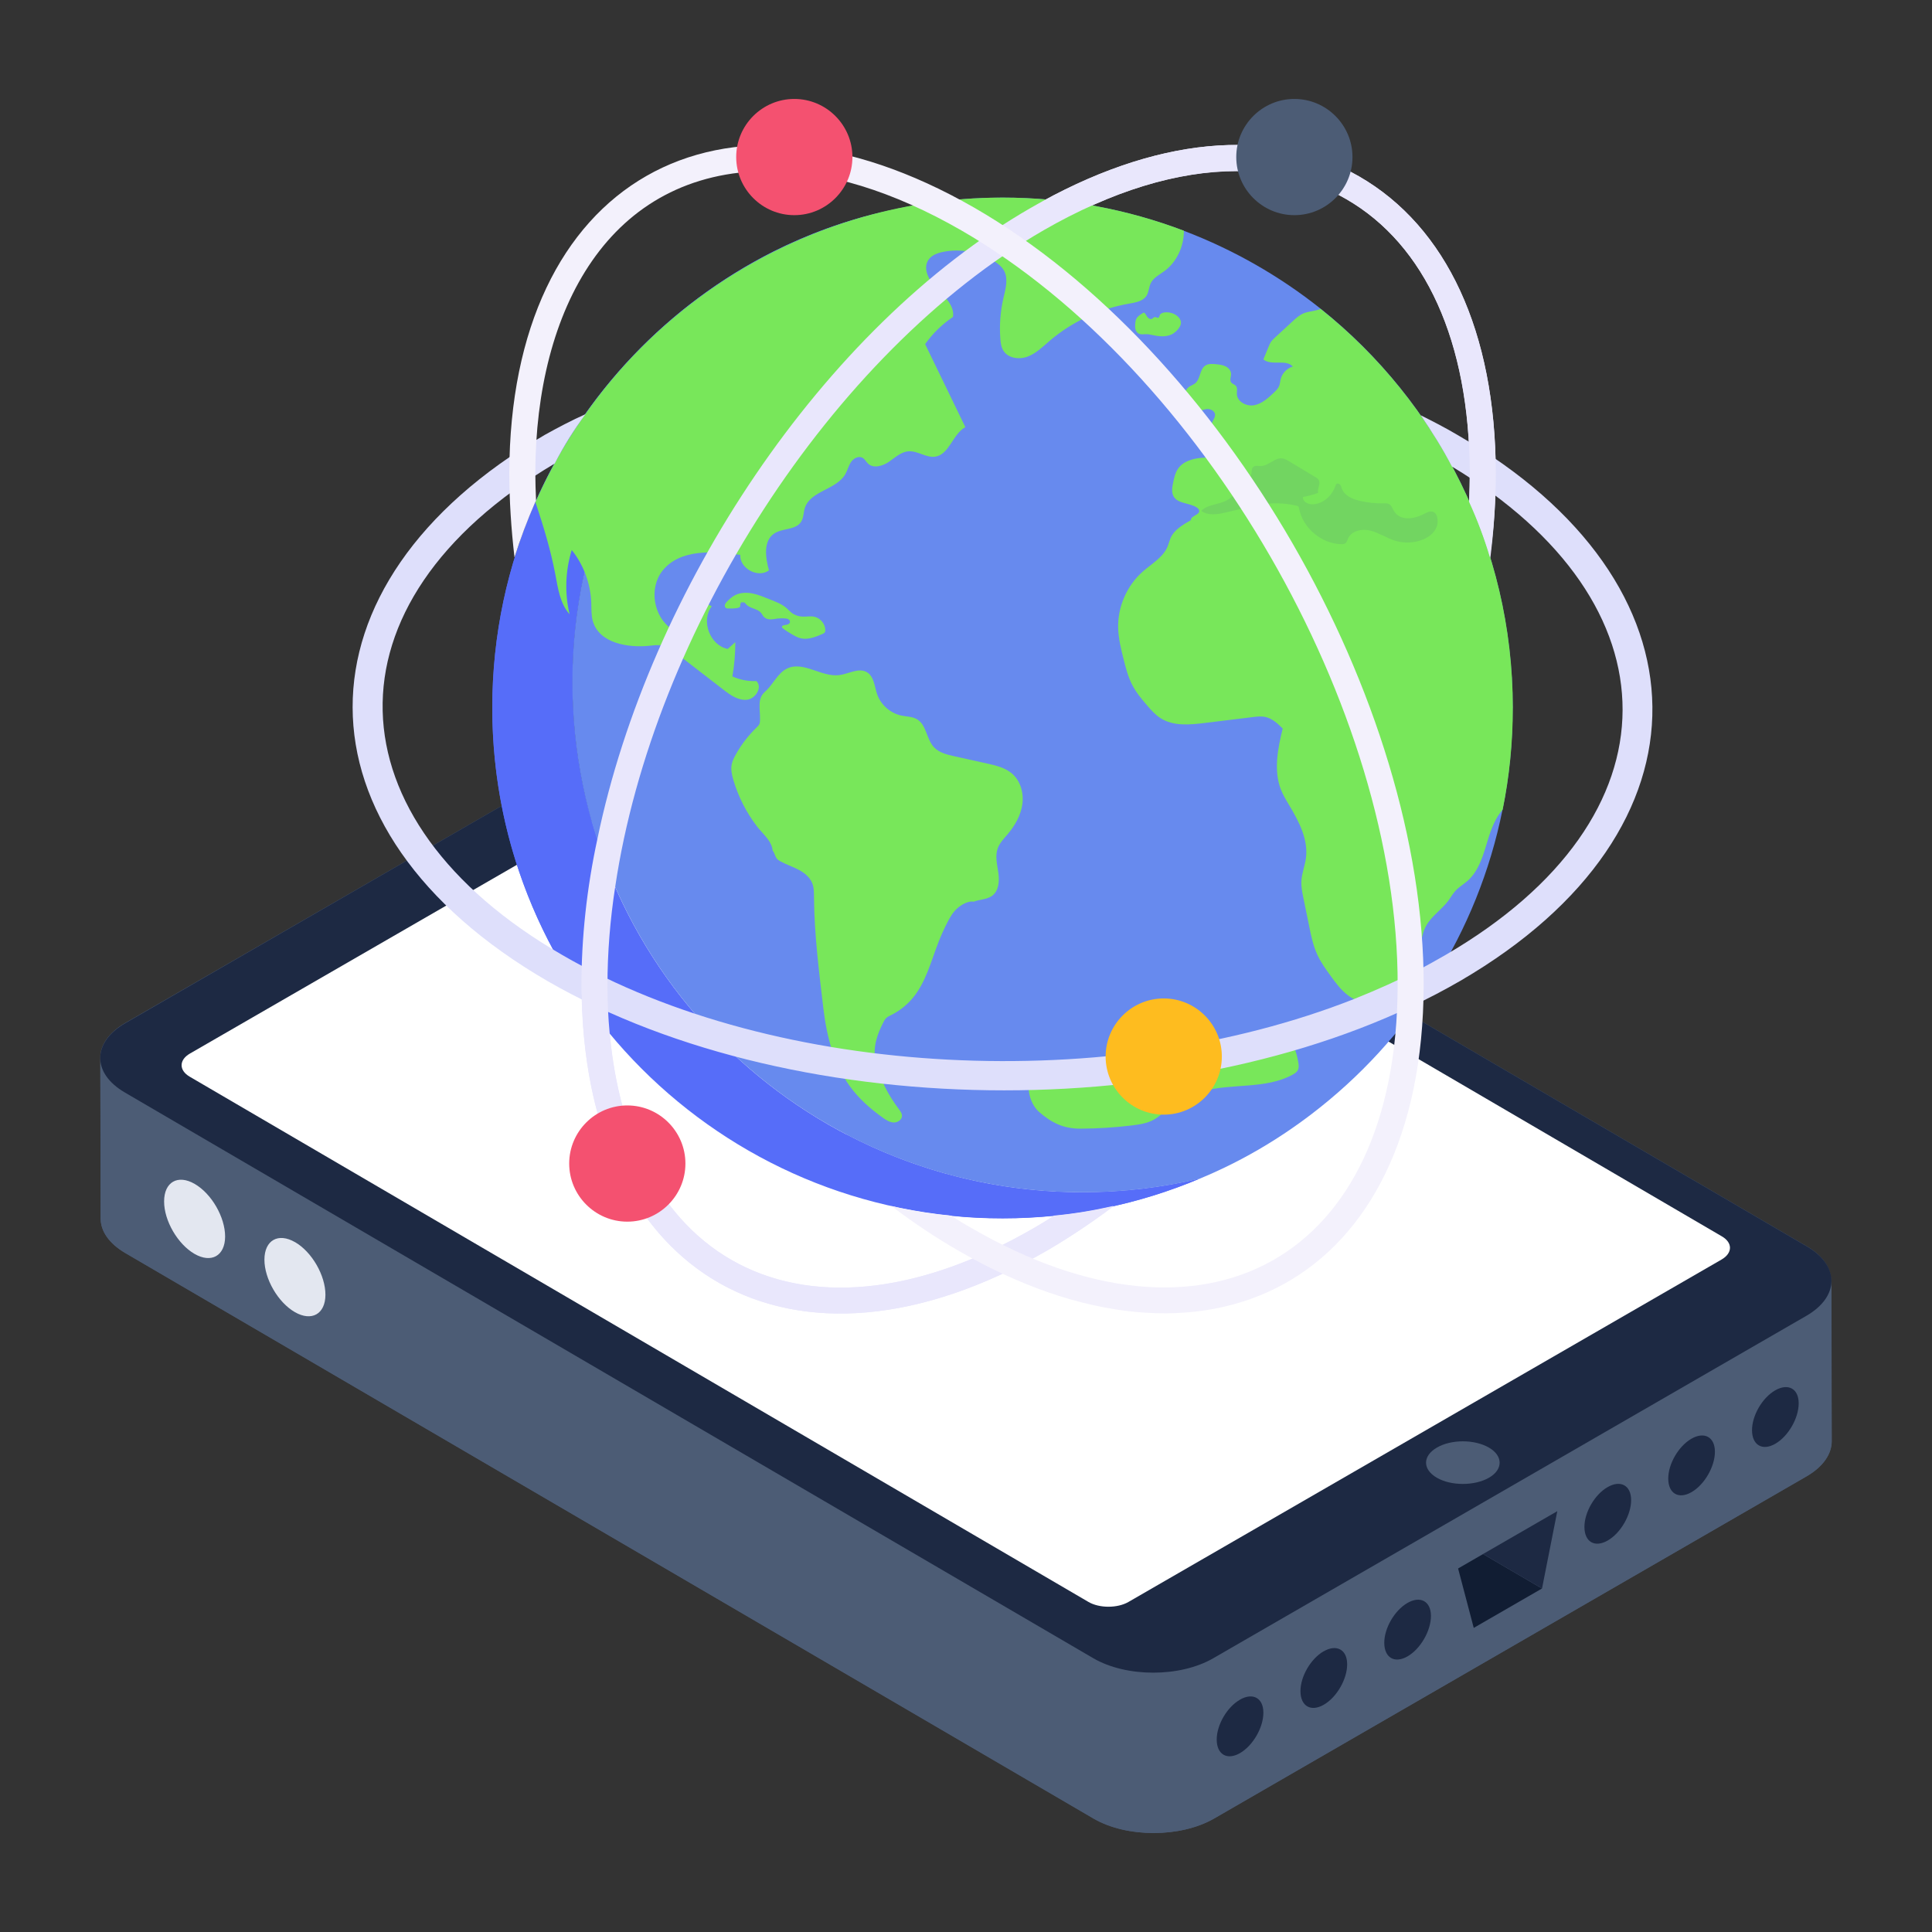 <?xml version="1.0" encoding="UTF-8"?>
<svg xmlns="http://www.w3.org/2000/svg" id="Layer_1" height="512" viewBox="0 0 52 52" width="512">
  <rect x="0" y="0" width="52" height="52" fill="#333333" stroke="none"/>
  <g id="Global_Network">
    <g>
      <g>
        <g>
          <path d="m49.299 38.793c0 .33-.22.68-.67.94l-15.96 9.22c-.9.51-2.34.51-3.23 0l-26.07-15.23c-.44-.26-.66-.59-.66-.93l-.01-4.31c-.01-.34.22-.69.67-.95l15.97-9.21c.89-.52 2.33-.52 3.23 0l26.06 15.22c.449.26.659.601.657.943 0-.004.003-.009.003-.013v.13z" fill="#4c5c75"></path>
        </g>
      </g>
      <g>
        <g>
          <path d="m49.302 38.793c0 .335-.221.677-.677.943l-15.958 9.213c-.898.517-2.343.517-3.225 0l-26.071-15.223c-.441-.258-.662-.593-.662-.928l-.008-4.317c0 .335.221.669.662.928l26.064 15.223c.89.517 2.335.517 3.225 0l15.965-9.213c.449-.266.677-.609.677-.943z" fill="#4c5c75"></path>
        </g>
        <g>
          <path d="m3.373 27.538c-.893.516-.903 1.349-.01 1.868l26.066 15.227c.888.516 2.331.516 3.224 0l15.963-9.216c.898-.519.903-1.354.015-1.87l-26.067-15.227c-.893-.519-2.33-.516-3.229.003z" fill="#1d2943"></path>
        </g>
        <g>
          <path d="m5.111 28.357c-.296.171-.298.452-.004.623l24.19 14.137c.294.171.779.171 1.075 0l15.963-9.216c.301-.174.303-.454.008-.625l-24.19-14.137c-.294-.171-.778-.171-1.079.003z" fill="#fff"></path>
        </g>
        <g>
          <path d="m7.941 33.433c-.452-.261-.822-.054-.824.469-.001.52.366 1.152.818 1.413.452.261.822.054.824-.465.001-.524-.366-1.157-.818-1.418z" fill="#e3e7f0"></path>
        </g>
        <g>
          <path d="m5.24 31.865c-.452-.261-.822-.054-.823.47-.002.519.366 1.152.818 1.413.452.261.822.054.824-.465.001-.523-.366-1.157-.818-1.417z" fill="#e3e7f0"></path>
        </g>
        <g>
          <g>
            <g>
              <g>
                <path d="m33.371 45.748c.349-.202.632-.047.633.347.001.401-.281.889-.629 1.09-.349.201-.626.036-.627-.364-.001-.394.275-.871.623-1.072z" fill="#1d2943"></path>
              </g>
            </g>
            <g>
              <g>
                <path d="m35.626 44.446c.349-.201.632-.047.633.347.001.401-.28.889-.629 1.09-.349.201-.627.036-.628-.365-.001-.394.275-.871.623-1.073z" fill="#1d2943"></path>
              </g>
            </g>
            <g>
              <g>
                <path d="m37.881 43.144c.349-.201.632-.046.633.347.001.401-.281.889-.629 1.09-.349.201-.626.037-.627-.364-.001-.394.275-.871.623-1.073z" fill="#1d2943"></path>
              </g>
            </g>
          </g>
          <g>
            <g>
              <g>
                <path d="m43.269 40.026c.349-.201.632-.046.633.347.001.401-.28.889-.63 1.09-.349.201-.626.037-.627-.364-.001-.394.274-.871.623-1.073z" fill="#1d2943"></path>
              </g>
            </g>
            <g>
              <g>
                <path d="m45.524 38.724c.349-.201.632-.046.633.347.001.401-.28.889-.629 1.09-.349.201-.626.037-.627-.364-.001-.394.275-.871.623-1.073z" fill="#1d2943"></path>
              </g>
            </g>
            <g>
              <g>
                <path d="m47.779 37.422c.349-.201.632-.047.633.347.001.401-.281.889-.629 1.09-.349.201-.626.036-.627-.364-.001-.394.274-.872.623-1.073z" fill="#1d2943"></path>
              </g>
            </g>
          </g>
        </g>
        <g>
          <g>
            <path d="m39.916 41.828-.671.388.421 1.599 1.836-1.06z" fill="#111d33"></path>
          </g>
          <g>
            <path d="m41.504 42.753.411-2.08-1.999 1.154 1.586.926z" fill="#1d2943"></path>
          </g>
        </g>
        <g>
          <path d="m38.677 38.96c-.389.224-.395.586-.005.813.381.222 1.015.224 1.404 0 .384-.221.381-.589-0-.81-.391-.227-1.015-.224-1.399-.003z" fill="#4c5c75"></path>
        </g>
      </g>
      <g>
        <g>
          <g>
            <g>
              <g>
                <path d="m15.651 26.528c-.021-7.681 5.402-17.072 12.09-20.933 3.317-1.916 6.455-2.218 8.837-.847 2.362 1.359 3.669 4.192 3.68 7.976.021 7.686-5.402 17.08-12.09 20.941-6.854 3.957-12.495.719-12.517-7.136zm17.63-21.925c-1.583 0-3.351.537-5.19 1.599-6.494 3.75-11.76 12.867-11.739 20.325.02 7.31 5.081 10.218 11.467 6.532 6.494-3.749 11.76-12.871 11.739-20.332-.01-3.524-1.192-6.141-3.329-7.371-.874-.502-1.868-.752-2.948-.752z" fill="#e9e7fc"></path>
              </g>
            </g>
          </g>
          <g>
            <g>
              <g>
                <path d="m32.288 31.725c-1.633.685-3.423 1.064-5.3 1.064-7.591 0-13.738-6.147-13.738-13.738 0-1.965.413-3.843 1.159-5.537 1.295-2.928 3.572-5.314 6.411-6.744.942-.474 1.945-.84 2.996-1.078-.285.115-.562.244-.834.38-2.84 1.43-5.124 3.816-6.412 6.744-.746 1.694-1.166 3.572-1.166 5.537 0 7.591 6.147 13.738 13.738 13.738 1.084 0 2.135-.129 3.145-.366z" fill="#566df9"></path>
              </g>
              <g>
                <path d="m32.288 31.723c-1.63.69-3.42 1.07-5.3 1.07-.47 0-.93-.02-1.38-.07-.99-.62-1.94-1.36-2.85-2.2 1.9 1 4.07 1.57 6.38 1.57 1.09 0 2.14-.13 3.15-.37z" fill="#566df9"></path>
              </g>
              <g>
                <path d="m23.82 5.697c-.29.11-.57.24-.84.38-2.84 1.43-5.12 3.81-6.41 6.74-.74 1.69-1.16 3.57-1.16 5.54 0 1.47.23 2.89.67 4.22.13.44.29.87.48 1.28-.14.9-.21 1.8-.21 2.67 0 .44.02.87.06 1.29-.27-.32-.52-.66-.75-1-1.52-2.21-2.41-4.88-2.41-7.77 0-1.96.41-3.84 1.16-5.53 1.29-2.93 3.57-5.32 6.41-6.75.94-.47 1.95-.84 3-1.07z" fill="#566df9"></path>
              </g>
              <g>
                <path d="m40.712 19.051c0 .935-.088 1.85-.271 2.738-.664 3.321-2.535 6.208-5.137 8.194-.922.705-1.932 1.295-3.016 1.742-1.01.237-2.06.366-3.145.366-7.591 0-13.738-6.147-13.738-13.738 0-1.966.42-3.843 1.166-5.537 1.288-2.928 3.572-5.314 6.412-6.744.271-.136.549-.264.834-.38 1.017-.244 2.081-.373 3.172-.373 1.715 0 3.362.319 4.88.895 1.335.508 2.576 1.22 3.674 2.094 3.158 2.521 5.171 6.398 5.171 10.742z" fill="#678aee"></path>
              </g>
              <g>
                <path d="m20.583 18.623c.226-.19.341-.509.609-.633.436-.202.924.244 1.401.18.254-.034.523-.208.742-.076.19.114.201.377.272.587.098.289.357.517.656.579.141.029.294.025.418.099.257.151.253.534.456.752.137.147.345.198.542.242.295.066.591.131.886.197.239.053.488.111.674.271.229.197.319.524.278.824-.041.299-.198.573-.393.804-.101.12-.216.236-.27.383-.076.209-.014.44.017.66.031.221.014.48-.163.615-.14.106-.334.098-.498.161-.152-.025-.336.081-.45.184-.114.103-.192.24-.262.376-.084.163-.16.331-.228.502-.21.531-.346 1.11-.715 1.545-.156.184-.351.336-.567.444-.049.024-.1.047-.139.086-.031.03-.052.069-.071.107-.165.316-.291.678-.212 1.026.006.025.018.054.043.057.064.465.309.889.589 1.265.038.051.077.105.079.168.003.108-.115.188-.223.184-.108-.004-.205-.066-.293-.129-.335-.238-.646-.514-.887-.846-.439-.604-.625-1.356-.713-2.097-.116-.982-.243-1.978-.252-2.967-.001-.135.003-.274-.047-.4-.065-.165-.214-.284-.372-.366-.157-.083-.328-.137-.484-.223-.035-.019-.071-.041-.096-.072-.053-.064-.06-.157-.115-.219-.02-.259-.264-.445-.421-.651-.284-.37-.5-.793-.633-1.241-.041-.139-.075-.285-.047-.427.017-.088.057-.17.1-.248.15-.275.342-.526.567-.743.031-.03.064-.061.08-.101.014-.035.014-.073.015-.11.008-.279-.083-.569.13-.749z" fill="#78e75a"></path>
              </g>
              <g>
                <path d="m31.864 6.212c.003.42-.191.842-.529 1.088-.13.095-.287.173-.36.317-.054.109-.052.241-.117.344-.095.148-.293.181-.466.211-.788.135-1.538.486-2.146 1.006-.183.158-.361.334-.587.42-.226.085-.522.048-.651-.157-.061-.096-.076-.214-.084-.327-.027-.366.001-.736.084-1.093.056-.241.133-.505.021-.725-.063-.121-.176-.208-.292-.279-.401-.244-.895-.33-1.355-.237-.149.03-.305.086-.391.211-.169.246.024.577.235.789.211.211.468.454.425.749-.292.197-.547.446-.751.733.361.745.722 1.49 1.083 2.235-.342.182-.428.734-.81.794-.245.037-.474-.163-.721-.144-.203.015-.361.17-.529.284-.168.114-.413.186-.56.047-.052-.05-.085-.121-.148-.156-.106-.059-.242.014-.31.115-.068.1-.094.223-.155.328-.241.416-.934.445-1.085.901-.042.126-.033.27-.105.381-.147.224-.499.165-.722.313-.298.199-.237.646-.141.991-.294.218-.792-.05-.772-.415-.739-.107-1.626-.161-2.092.423-.378.472-.244 1.262.267 1.583.112-.201.23-.407.413-.547.182-.14.448-.198.644-.077-.299.387-.049 1.054.43 1.148.068-.061.136-.121.204-.182.001.309-.025.618-.079.922.201.092.426.135.647.125.17.163-.021.479-.256.503-.235.024-.448-.128-.634-.272-.416-.321-.832-.642-1.247-.963-.128-.099-.264-.201-.424-.228-.098-.017-.199-.003-.298.008-.606.067-1.374-.072-1.543-.658-.047-.164-.036-.338-.043-.509-.021-.509-.207-1.009-.525-1.408-.173.557-.194 1.162-.058 1.729-.254-.282-.311-.684-.381-1.057-.125-.666-.324-1.316-.538-1.959 2.129-4.828 6.958-8.199 12.574-8.199 1.719 0 3.364.316 4.881.893z" fill="#78e75a"></path>
              </g>
              <g>
                <path d="m20.013 16.227c-.031-.022-.082 0-.088.038-.003.017.003.035-.002.052-.009.031-.047.043-.079.048-.082.013-.164.017-.247.013-.02-.001-.042-.003-.059-.014-.029-.019-.036-.06-.025-.093.01-.033.035-.059.059-.084.063-.064.131-.125.211-.167.144-.074.316-.078.475-.046.159.032.309.098.46.158.16.064.327.124.456.239.043.038.08.081.125.116.038.031.082.055.128.073.055.021.113.033.171.036.104.005.21-.018.312.002.164.032.296.185.303.352.001.024-.001.049-.013.069-.015.023-.042.035-.067.046-.187.08-.392.163-.589.113-.088-.022-.168-.07-.246-.116-.078-.046-.156-.093-.226-.15-.015-.012-.031-.03-.026-.048.003-.011.013-.018.022-.024.033-.018.073-.018.11-.026.037-.008.077-.03.084-.067.006-.031-.014-.061-.04-.078s-.058-.021-.089-.024c-.068-.006-.137-.005-.204.003-.062.008-.123.022-.186.023-.062 0-.128-.015-.174-.058-.037-.035-.056-.083-.089-.121-.098-.114-.286-.109-.389-.219-.016-.017-.029-.037-.049-.05-.035-.024-.085-.022-.117.005" fill="#78e75a"></path>
              </g>
              <g>
                <path d="m40.718 19.055c0 .936-.094 1.851-.273 2.735-.189.215-.305.509-.391.789-.126.41-.238.855-.562 1.136-.101.087-.219.155-.31.252-.079.084-.134.186-.203.279-.18.24-.45.41-.595.673-.144.26-.145.572-.17.868-.021.257-.062.513-.124.763-.042.174-.102.357-.243.466-.166.13-.399.123-.608.097-.34-.041-.688-.12-.961-.326-.188-.142-.33-.336-.468-.527-.129-.178-.259-.358-.352-.559-.112-.242-.168-.507-.221-.769-.052-.254-.104-.509-.156-.762-.031-.151-.062-.303-.054-.457.011-.208.094-.408.122-.615.067-.504-.189-.989-.45-1.425-.083-.139-.168-.278-.226-.429-.197-.511-.08-1.104.051-1.635-.133-.131-.275-.267-.456-.309-.118-.028-.241-.014-.361.002-.425.052-.852.104-1.277.156-.406.05-.849.092-1.193-.128-.136-.087-.246-.208-.351-.33-.155-.178-.308-.362-.415-.572-.11-.214-.17-.449-.229-.683-.069-.274-.138-.552-.147-.835-.017-.573.233-1.148.663-1.527.244-.214.553-.385.673-.686.027-.069.044-.142.072-.21.1-.232.332-.362.55-.488-.004-.121.242-.137.223-.257-.005-.034-.032-.059-.06-.079-.196-.135-.51-.096-.628-.302-.064-.112-.039-.252-.012-.378.027-.129.057-.262.132-.37.138-.2.398-.272.64-.292.242-.019.491-.002.721-.082-.015-.246-.137-.484-.327-.641-.052-.044-.115-.089-.125-.156-.014-.099.092-.182.086-.282-.005-.098-.12-.158-.219-.15-.099.007-.188.059-.281.091-.094.031-.209.039-.28-.029-.067-.065-.069-.169-.067-.262.006-.142.023-.302.135-.389.054-.043.124-.062.178-.105.142-.118.117-.372.271-.476.084-.056.194-.048.294-.037.087.009.175.019.254.058.078.039.144.114.146.201.002.077-.043.164.002.228.031.044.094.055.129.097.047.057.023.143.025.217.008.21.259.34.466.302.207-.039.372-.189.524-.333.06-.057.122-.116.151-.193.02-.054.023-.112.036-.168.038-.163.169-.301.329-.347-.186-.208-.578-.011-.792-.192.047-.115.095-.23.142-.345.016-.041.034-.082.057-.119.032-.049.076-.09.119-.13.154-.142.307-.284.461-.425.094-.087.191-.176.31-.224.144-.057.315-.053.449-.119 3.155 2.517 5.176 6.394 5.176 10.743z" fill="#78e75a"></path>
              </g>
              <g>
                <path d="m38.179 26.107c-.03.15-.06.3-.09.44-.04.18-.1.36-.24.47-.17.13-.4.12-.61.1-.27-.03-.55-.09-.79-.23.6-.24 1.18-.5 1.73-.78z" fill="#78e75a"></path>
              </g>
              <g>
                <path d="m37.521 13.758c-.044-.071-.07-.163-.146-.196-.038-.017-.081-.015-.122-.014-.219.005-.438-.018-.651-.067-.198-.046-.415-.137-.485-.328-.013-.036-.021-.074-.044-.104-.023-.03-.07-.047-.1-.024-.017.013-.024.035-.031.055-.092.268-.342.494-.625.493-.12-0-.264-.079-.246-.197.139-.024.275-.061.407-.11-.03-.114.075-.243.016-.346-.021-.036-.058-.06-.094-.081-.233-.14-.467-.28-.7-.421-.059-.035-.12-.071-.188-.08-.206-.025-.369.203-.576.205-.074.001-.163-.024-.213.031-.053.057-.017.158-.063.222-.057.08-.196.045-.265.115-.036.036-.043.09-.055.139-.042.178-.164.335-.326.42-.22.115-.507.103-.682.279.183.141.443.095.668.042.191-.045.382-.089.572-.134.135-.032.27-.063.407-.084.306-.045.621-.032.922.039.017.004.035.009.046.021.011.012.014.028.016.044.098.531.6.958 1.14.97.035.001.072-0.0.101-.019.045-.028.058-.086.079-.134.094-.213.38-.269.605-.212.225.057.423.195.644.266.221.071.464.072.686.003.194-.06.382-.186.452-.376.04-.109.04-.318-.075-.388-.1-.06-.226.027-.315.069-.237.114-.594.168-.759-.097z" fill="#72d561"></path>
              </g>
              <g>
                <path d="m30.856 8.495c.018.027.036.054.062.072.026.019.062.027.09.013.025-.013.043-.042.071-.046.036-.005.073.033.104.014.02-.012.022-.04.03-.061.02-.05.079-.072.133-.078.113-.013.231.016.323.083.058.042.107.102.115.172.009.083-.041.16-.097.22-.031.033-.065.064-.103.089-.088.057-.194.079-.298.079-.104 0-.207-.02-.309-.042-.027-.006-.054-.012-.081-.014-.089-.008-.189.023-.263-.026-.038-.025-.062-.068-.073-.112-.011-.044-.009-.091-.006-.136.003-.049.009-.099.031-.142.033-.065.099-.107.161-.145.03-.018.038-.031.063-.009.009.008.047.059.047.071z" fill="#78e75a"></path>
              </g>
              <g>
                <path d="m27.79 28.928c.068-.091.176-.143.284-.18.474-.164 1.018-.115 1.456.131.135.076.336.156.417.024.027-.043.027-.097.03-.148.011-.242.08-.498.264-.656.229-.196.563-.188.864-.17.063.004.129.009.183.04.061.035.1.099.137.16.162.26.379.518.679.582.233.049.476-.03.684-.146.208-.116.394-.268.602-.385.293-.164.627-.253.962-.257.081-.001.165.003.24.034.231.092.305.376.349.621.013.072.025.15-.006.217-.029.063-.091.102-.152.135-.723.389-1.615.224-2.408.438-.338.091-.657.253-.93.472-.131.105-.254.224-.402.303-.177.094-.379.124-.577.148-.459.056-.921.085-1.383.087-.456.002-.775-.155-1.115-.449-.245-.212-.391-.715-.179-1.001z" fill="#78e75a"></path>
              </g>
            </g>
          </g>
          <g>
            <g>
              <g>
                <g>
                  <path d="m39.309 26.397c-3.38 1.96-7.83 2.95-12.28 2.95-4.44 0-8.89-.98-12.29-2.94-7.003-4.061-6.965-10.689-.08-14.7.36-.2.72-.39 1.1-.56-.31.42-.59.87-.83 1.33-6.329 3.755-6.086 9.597.21 13.23 5.8 3.36 14.79 3.75 21.31 1.18.6-.24 1.18-.5 1.73-.78.24-.13.48-.26.72-.4 6.398-3.718 6.27-9.488.18-13.15-.25-.48-.54-.94-.84-1.38.34.17.67.34.99.53 6.895 3.978 7.066 10.62.08 14.69z" fill="#dedffb"></path>
                </g>
              </g>
            </g>
            <g>
              <path d="m32.886 28.437c0 .862-.702 1.564-1.564 1.564-.862 0-1.564-.702-1.564-1.564 0-.862.702-1.564 1.564-1.564.862 0 1.564.702 1.564 1.564z" fill="#febc1f"></path>
            </g>
          </g>
        </g>
        <g>
          <path d="m40.26 12.727c0 .74-.05 1.5-.16 2.27-.15-.51-.34-1.01-.56-1.49.01-.27.02-.52.02-.78-.01-3.53-1.19-6.14-3.33-7.37-.87-.5-1.87-.75-2.95-.75-1.58 0-3.35.53-5.19 1.59-5.73 3.31-10.51 10.82-11.53 17.66-.14.9-.21 1.8-.21 2.67 0 .44.02.87.06 1.29.566 6.271 5.336 8.747 11.41 5.24.19-.11.37-.22.55-.34h.01c.54-.05 1.07-.14 1.59-.26-.59.44-1.18.85-1.8 1.21-6.827 3.921-12.364.745-12.51-6.85-.01-.09-.01-.19-.01-.29 0-1.28.14-2.61.43-3.95 1.39-6.71 6.08-13.77 11.66-16.98 3.32-1.92 6.46-2.22 8.84-.85 2.36 1.36 3.67 4.19 3.68 7.98z" fill="#e9e7fc"></path>
        </g>
        <g>
          <path d="m36.402 4.227c0 .862-.702 1.564-1.564 1.564-.862 0-1.564-.702-1.564-1.564 0-.862.702-1.564 1.564-1.564.862 0 1.564.702 1.564 1.564z" fill="#4c5c75"></path>
        </g>
        <g>
          <path d="m38.318 26.523c-.021 8.037-5.838 11.012-12.52 7.14-.61-.35-1.21-.75-1.8-1.2.52.12 1.06.21 1.61.26.18.12.36.23.54.33 6.304 3.652 11.449.87 11.47-6.53.02-7.45-5.25-16.57-11.74-20.32-1.84-1.06-3.61-1.6-5.19-1.6-4.309 0-6.268 3.741-6.28 8.12 0 .25.01.5.02.75v.01c-.01.01-.02.02-.02.03-.21.48-.4.98-.56 1.49-.09-.77-.14-1.54-.14-2.28.021-7.83 5.64-11.088 12.52-7.13 6.69 3.86 12.11 13.25 12.09 20.93z" fill="#f3f1fc"></path>
        </g>
        <g>
          <path d="m22.943 4.227c0 .862-.702 1.564-1.564 1.564-.862 0-1.564-.702-1.564-1.564 0-.862.702-1.564 1.564-1.564.862 0 1.564.702 1.564 1.564z" fill="#f45170"></path>
        </g>
        <g>
          <path d="m18.448 31.317c0 .862-.702 1.564-1.564 1.564-.862 0-1.564-.702-1.564-1.564 0-.862.702-1.564 1.564-1.564.862 0 1.564.702 1.564 1.564z" fill="#f45170"></path>
        </g>
      </g>
    </g>
  </g>
</svg>
